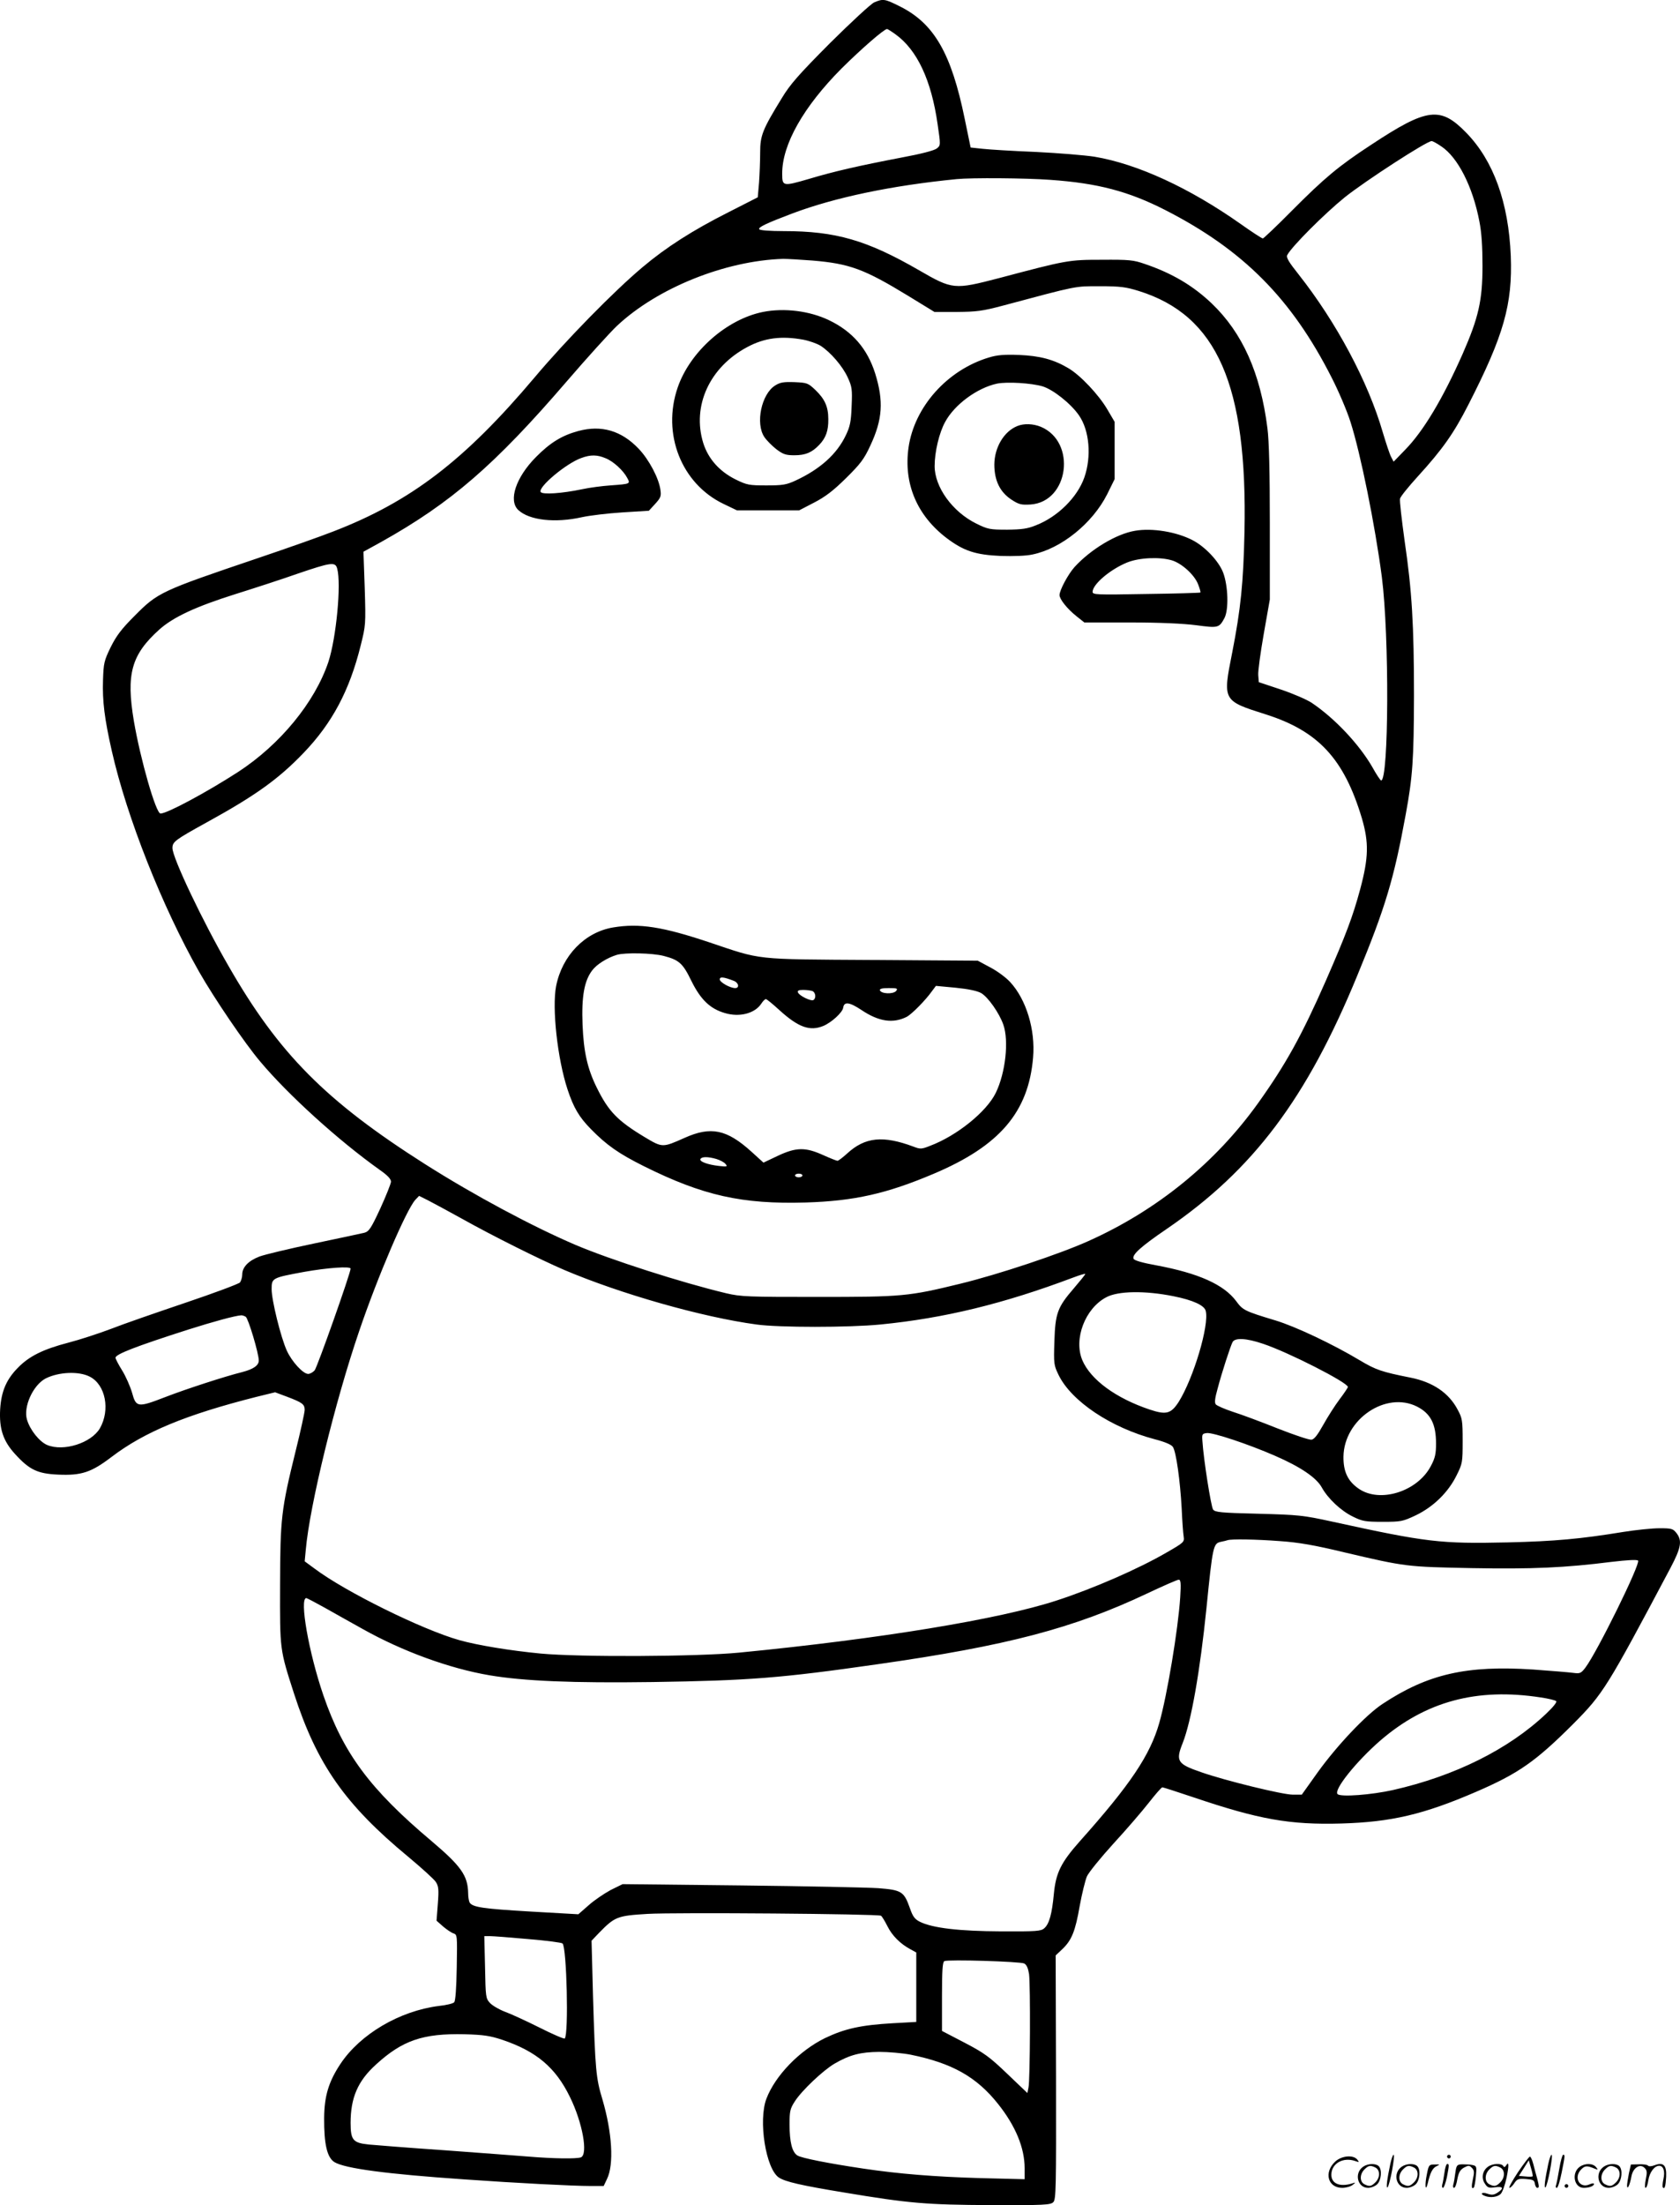 <?xml version="1.0" encoding="UTF-8"?>
<svg xmlns="http://www.w3.org/2000/svg" version="1.0" viewBox="0 0 914.731 1200.187" preserveAspectRatio="xMidYMid meet">
  <g transform="translate(-0.105,1200.79) scale(0.1,-0.1)" fill="#000000" stroke="none">
    <path d="M4761 11995 c-18 -8 -126 -108 -241 -222 -169 -170 -217 -224 -262 -299 -105 -171 -118 -203 -118 -296 0 -46 -3 -119 -6 -163 l-7 -81 -161 -82 c-194 -98 -338 -190 -466 -298 -155 -130 -416 -396 -587 -599 -382 -453 -675 -677 -1098 -840 -66 -26 -250 -91 -410 -145 -529 -179 -544 -186 -671 -314 -72 -72 -99 -108 -130 -170 -36 -74 -39 -87 -42 -179 -4 -114 8 -211 48 -387 82 -362 275 -848 475 -1201 82 -144 249 -390 333 -489 151 -180 425 -429 650 -589 43 -30 62 -50 62 -65 -1 -12 -27 -77 -58 -145 -51 -110 -62 -126 -88 -133 -16 -4 -139 -30 -272 -58 -134 -28 -268 -60 -298 -71 -60 -23 -94 -58 -94 -98 0 -15 -6 -34 -12 -43 -7 -8 -141 -58 -298 -111 -157 -53 -339 -116 -405 -142 -66 -25 -170 -59 -232 -75 -138 -36 -214 -74 -275 -137 -63 -64 -90 -129 -96 -225 -6 -106 16 -173 81 -244 78 -86 123 -107 233 -112 128 -6 182 12 291 95 181 138 407 231 790 328 l102 25 67 -25 c81 -31 94 -40 94 -71 0 -13 -22 -115 -50 -227 -78 -316 -83 -364 -84 -727 -1 -354 -2 -348 76 -590 125 -386 278 -604 624 -890 72 -60 139 -121 148 -135 15 -23 17 -41 11 -119 l-7 -92 35 -31 c20 -17 45 -34 57 -38 21 -7 21 -11 18 -185 -2 -116 -7 -183 -14 -190 -6 -7 -44 -16 -83 -20 -214 -27 -428 -153 -536 -315 -65 -98 -88 -176 -89 -295 -1 -142 16 -215 56 -240 58 -35 286 -65 708 -94 282 -20 593 -36 686 -36 l72 0 18 38 c39 79 28 254 -25 434 -35 115 -39 161 -51 558 l-8 305 41 43 c86 88 99 93 264 103 154 9 1255 0 1271 -10 5 -3 21 -29 35 -57 26 -52 70 -96 126 -126 l31 -17 0 -189 0 -189 -127 -7 c-174 -10 -261 -29 -370 -81 -139 -68 -271 -204 -319 -330 -45 -119 -3 -382 68 -429 35 -23 122 -43 353 -81 359 -60 449 -67 802 -69 288 -1 324 1 339 16 15 15 16 73 15 680 l-2 663 37 35 c50 48 70 96 94 235 12 66 30 138 39 160 10 22 75 102 145 179 70 76 156 176 192 222 36 46 69 84 74 84 4 0 82 -25 171 -55 355 -120 523 -150 804 -142 271 8 447 49 732 172 232 100 326 166 530 370 163 164 183 196 530 850 58 110 64 148 32 189 -19 24 -27 26 -92 26 -40 0 -128 -9 -197 -20 -232 -38 -374 -51 -630 -57 -366 -8 -439 0 -955 113 -160 35 -183 37 -403 43 -205 5 -235 8 -246 23 -11 16 -52 273 -58 373 -3 37 -1 40 24 43 34 4 228 -61 370 -123 141 -61 227 -120 256 -173 34 -61 104 -127 170 -159 51 -25 67 -28 162 -28 100 0 109 2 181 36 95 46 176 125 221 217 32 64 33 71 33 187 0 111 -2 124 -27 170 -48 92 -136 151 -258 175 -156 31 -188 42 -275 94 -147 88 -350 184 -459 217 -169 51 -178 56 -214 105 -67 90 -204 152 -435 195 -78 14 -121 27 -124 36 -9 22 41 67 182 163 470 322 761 708 1037 1380 152 368 199 525 263 875 38 207 44 298 45 645 0 386 -11 572 -51 844 -16 116 -28 219 -25 230 3 12 47 66 97 121 135 148 196 235 275 390 193 377 241 547 231 810 -12 291 -94 518 -242 670 -141 145 -212 137 -518 -65 -176 -115 -254 -180 -432 -359 -82 -83 -154 -151 -158 -151 -5 0 -59 35 -121 79 -278 196 -562 327 -796 366 -52 8 -196 20 -320 26 -124 5 -254 13 -289 17 l-65 7 -32 155 c-73 358 -167 520 -353 613 -82 41 -91 43 -140 22z m116 -174 c118 -85 195 -250 229 -488 17 -116 17 -116 -4 -133 -13 -11 -86 -30 -189 -49 -240 -46 -371 -76 -511 -118 -138 -40 -142 -39 -142 29 -1 159 116 365 324 574 108 107 231 214 247 214 3 0 24 -13 46 -29z m2972 -610 c90 -60 171 -219 207 -408 12 -60 17 -137 17 -243 0 -188 -22 -282 -108 -478 -108 -244 -214 -421 -313 -522 l-63 -65 -13 25 c-8 14 -28 75 -46 135 -80 276 -253 599 -458 859 -55 69 -69 93 -62 106 25 47 202 224 313 314 113 90 446 306 473 306 6 0 30 -13 53 -29z m-2129 -182 c257 -18 425 -62 625 -164 425 -217 689 -483 907 -913 37 -72 83 -180 102 -240 55 -171 134 -562 171 -845 41 -321 38 -1107 -4 -1107 -4 0 -26 33 -48 73 -71 123 -203 264 -329 349 -27 18 -103 51 -169 73 l-120 40 -3 38 c-2 21 12 122 30 225 l33 187 0 415 c0 279 -4 448 -13 517 -38 301 -136 519 -303 679 -103 98 -217 165 -364 215 -63 22 -86 24 -235 23 -181 0 -190 -2 -560 -100 -243 -63 -252 -63 -435 43 -284 164 -454 213 -737 213 -74 0 -129 4 -133 10 -7 11 40 33 180 86 231 87 540 152 895 187 80 8 375 6 510 -4z m-1297 -439 c204 -17 283 -46 524 -193 l142 -87 123 0 c107 1 139 5 248 34 415 111 391 106 530 106 111 0 141 -4 212 -26 426 -133 592 -512 575 -1312 -6 -276 -20 -417 -67 -657 -52 -261 -52 -261 182 -335 287 -91 427 -242 524 -565 39 -133 37 -215 -9 -387 -40 -148 -76 -244 -187 -498 -131 -298 -218 -455 -368 -665 -234 -327 -552 -585 -925 -752 -158 -71 -488 -181 -697 -232 -283 -69 -315 -72 -776 -72 -381 0 -418 1 -499 20 -243 58 -629 182 -820 263 -234 100 -552 270 -820 440 -540 343 -796 601 -1069 1077 -144 249 -306 591 -306 643 0 34 13 44 185 139 268 147 394 238 530 380 155 162 249 338 310 584 27 108 28 114 22 310 l-7 200 98 54 c379 212 618 419 1007 871 111 129 235 266 275 304 219 206 589 355 905 365 22 0 93 -4 158 -9z m-2586 -1677 c23 -83 -5 -377 -48 -508 -74 -220 -263 -450 -492 -599 -172 -111 -386 -226 -422 -226 -25 0 -109 293 -145 503 -43 256 -14 361 138 498 77 69 201 126 417 194 99 31 250 80 335 110 185 63 207 66 217 28z m677 -3537 c175 -98 427 -223 559 -280 306 -130 750 -257 1047 -297 121 -17 503 -17 675 0 347 34 671 113 1048 255 37 14 67 23 67 20 0 -4 -28 -38 -62 -78 -89 -103 -101 -135 -106 -288 -4 -124 -3 -130 23 -184 70 -143 285 -287 525 -350 54 -14 89 -29 97 -41 18 -26 40 -186 48 -334 3 -68 8 -138 11 -155 4 -29 1 -32 -93 -86 -153 -89 -401 -197 -598 -261 -311 -102 -961 -209 -1730 -284 -227 -22 -866 -25 -1080 -5 -167 16 -343 45 -443 73 -202 57 -622 264 -789 390 l-53 39 6 63 c21 240 160 808 290 1188 102 301 258 663 306 716 l21 22 48 -24 c27 -14 109 -58 183 -99z m-604 -273 c-1 -27 -182 -538 -196 -554 -9 -10 -25 -19 -35 -19 -28 0 -89 67 -116 126 -33 72 -83 275 -83 335 0 61 2 62 175 94 129 23 255 32 255 18z m4480 -150 c106 -21 169 -50 176 -80 20 -78 -67 -367 -147 -495 -42 -65 -68 -72 -158 -42 -185 62 -322 163 -367 269 -48 115 15 281 130 342 64 35 212 37 366 6z m-5051 -112 c14 -9 71 -199 71 -238 0 -27 -29 -47 -90 -63 -93 -23 -308 -93 -419 -136 -150 -58 -159 -57 -181 24 -10 34 -34 89 -54 121 -20 32 -36 63 -36 69 0 19 108 61 395 153 139 44 256 76 290 78 6 0 16 -3 24 -8z m5539 -147 c136 -45 462 -211 462 -235 0 -4 -20 -34 -45 -67 -25 -33 -65 -96 -89 -139 -30 -54 -49 -79 -64 -81 -12 -2 -95 26 -184 61 -90 36 -200 77 -245 91 -45 15 -86 33 -92 40 -8 9 -5 34 10 87 24 91 69 228 81 252 13 25 75 22 166 -9z m-6388 -179 c86 -44 112 -181 55 -281 -47 -80 -197 -128 -287 -91 -42 18 -93 81 -110 138 -21 70 33 188 101 224 71 36 181 41 241 10z m7227 -163 c74 -38 103 -95 103 -201 0 -56 -5 -79 -28 -122 -73 -140 -279 -204 -394 -123 -59 41 -83 93 -82 174 3 203 231 358 401 272z m-747 -732 c102 -7 188 -22 350 -61 336 -79 341 -79 695 -86 329 -6 507 2 761 34 84 10 138 13 144 7 15 -15 -221 -495 -287 -583 -24 -31 -29 -33 -67 -28 -23 3 -120 11 -216 18 -363 24 -574 -24 -821 -187 -90 -59 -247 -225 -353 -372 l-87 -122 -49 0 c-56 0 -370 77 -498 122 -131 45 -141 60 -101 160 46 117 94 389 129 733 34 339 37 352 78 361 15 3 32 7 37 9 20 7 154 5 285 -5z m-543 -307 c-11 -171 -71 -533 -114 -683 -50 -175 -157 -335 -432 -643 -104 -117 -131 -173 -142 -288 -10 -107 -25 -163 -52 -186 -17 -16 -42 -18 -236 -17 -228 1 -372 18 -441 52 -28 14 -39 28 -55 75 -32 90 -45 98 -171 108 -60 4 -398 11 -751 15 l-642 7 -65 -32 c-35 -19 -90 -56 -120 -83 l-56 -49 -263 15 c-254 15 -313 23 -329 49 -4 7 -8 30 -8 52 -2 94 -38 146 -200 283 -335 282 -480 478 -588 792 -80 233 -132 530 -93 530 3 0 49 -24 101 -53 52 -29 145 -82 207 -116 216 -121 471 -214 688 -251 189 -32 455 -43 890 -37 524 8 695 21 1225 97 702 100 1065 195 1467 385 87 41 164 75 172 75 11 0 13 -18 8 -97z m1964 -544 c41 -6 78 -15 83 -20 6 -5 -17 -33 -55 -69 -205 -194 -498 -339 -834 -415 -117 -26 -284 -39 -301 -22 -23 22 100 176 232 291 248 214 526 289 875 235z m-5514 -1315 c98 -8 182 -19 187 -24 23 -23 34 -495 12 -517 -3 -4 -66 23 -139 60 -72 36 -157 75 -188 86 -31 12 -67 33 -80 47 -23 25 -24 32 -27 195 l-4 169 31 0 c16 0 110 -7 208 -16z m2701 -133 c13 -7 21 -26 26 -57 8 -59 6 -579 -3 -618 l-6 -30 -110 105 c-96 92 -125 113 -232 169 l-123 64 0 187 c0 140 3 189 13 193 20 10 415 -2 435 -13z m-2843 -415 c187 -63 291 -151 369 -311 69 -140 100 -313 60 -329 -23 -9 -152 -7 -284 4 -63 5 -272 21 -465 35 -192 13 -376 28 -409 31 -83 9 -96 25 -96 117 0 137 39 228 137 317 145 133 257 171 483 166 104 -3 138 -8 205 -30z m2223 -81 c227 -46 360 -121 477 -268 95 -119 145 -239 145 -350 l0 -60 -242 6 c-245 7 -445 23 -638 52 -188 28 -335 57 -357 71 -29 18 -43 72 -43 170 0 71 3 85 29 125 37 58 153 168 216 205 83 48 141 63 243 64 51 0 128 -7 170 -15z M4155 10310 c-198 -40 -397 -216 -464 -411 -87 -252 20 -524 250 -634 l73 -35 169 0 169 0 81 42 c62 32 105 65 174 133 78 77 99 104 132 176 68 144 74 244 27 395 -43 135 -124 228 -251 289 -106 51 -244 68 -360 45z m220 -151 c32 -6 74 -21 94 -33 54 -35 120 -111 148 -173 23 -50 25 -64 21 -156 -3 -85 -9 -111 -31 -157 -49 -104 -141 -186 -275 -248 -50 -23 -70 -26 -158 -26 -94 0 -106 2 -167 32 -89 44 -150 113 -177 199 -62 202 35 413 240 522 93 50 186 62 305 40z M4222 9910 c-75 -46 -109 -207 -59 -281 12 -18 42 -48 65 -66 37 -28 52 -33 98 -33 61 0 96 15 136 57 36 38 50 77 49 140 0 67 -19 109 -70 158 -40 38 -45 40 -114 43 -59 2 -78 -1 -105 -18z M5385 10062 c-226 -68 -405 -268 -437 -489 -28 -196 45 -371 209 -495 92 -69 156 -90 293 -96 70 -2 138 0 173 8 156 32 326 169 406 327 l41 83 0 156 0 156 -40 68 c-47 80 -147 186 -212 224 -81 48 -155 67 -268 72 -81 3 -119 0 -165 -14z m293 -157 c58 -18 154 -94 198 -158 57 -82 69 -224 29 -338 -38 -108 -145 -214 -263 -260 -46 -19 -77 -23 -157 -24 -94 0 -105 2 -168 33 -130 64 -227 199 -227 313 0 78 25 182 57 240 51 95 175 186 283 209 56 11 186 3 248 -15z M5540 9689 c-72 -29 -124 -115 -125 -209 0 -88 31 -151 94 -192 40 -26 53 -29 103 -26 209 14 252 341 56 423 -42 17 -91 19 -128 4z M3150 9662 c-89 -24 -153 -63 -231 -142 -109 -110 -151 -236 -96 -288 60 -56 200 -72 347 -39 41 9 140 21 219 26 l145 9 34 37 c30 33 34 42 29 76 -8 63 -62 165 -118 224 -94 99 -203 131 -329 97z m148 -148 c43 -17 97 -67 118 -107 18 -33 18 -33 -91 -41 -44 -3 -114 -12 -155 -21 -110 -23 -215 -30 -225 -15 -16 26 139 156 221 185 51 19 87 18 132 -1z M6181 9119 c-102 -17 -241 -101 -329 -197 -35 -39 -82 -126 -82 -153 0 -22 41 -74 91 -114 l44 -35 250 0 c160 0 289 -6 359 -15 120 -16 125 -15 154 39 24 46 20 175 -7 247 -24 63 -99 142 -167 177 -89 46 -220 67 -313 51z m201 -161 c53 -16 122 -78 142 -129 9 -23 15 -43 13 -46 -3 -2 -135 -6 -296 -8 -273 -5 -291 -4 -291 12 1 41 95 121 187 159 66 27 178 32 245 12z M3339 6960 c-154 -26 -277 -153 -310 -319 -23 -119 7 -395 62 -562 33 -100 63 -151 127 -216 86 -88 152 -134 288 -202 323 -161 536 -208 882 -198 264 8 441 48 696 156 360 152 517 336 542 633 13 151 -37 316 -125 411 -23 25 -72 61 -109 80 l-67 36 -575 4 c-652 4 -598 -1 -887 96 -254 85 -381 105 -524 81z m276 -155 c84 -22 104 -40 151 -137 50 -101 102 -151 182 -174 80 -24 163 -2 198 51 9 14 20 25 25 25 5 0 39 -28 76 -62 102 -92 164 -114 237 -84 45 19 104 73 108 99 5 35 34 31 99 -12 95 -64 173 -75 248 -37 27 15 101 89 137 140 l21 28 107 -10 c70 -7 117 -17 139 -29 38 -22 99 -109 121 -172 31 -88 12 -262 -41 -371 -50 -103 -212 -234 -359 -289 -45 -18 -53 -18 -89 -4 -166 62 -264 52 -361 -37 -24 -22 -48 -40 -53 -40 -5 0 -40 14 -78 31 -97 44 -147 43 -247 -4 l-78 -37 -66 60 c-134 121 -220 139 -363 75 -121 -54 -121 -54 -218 4 -148 89 -197 140 -261 270 -50 101 -71 193 -77 341 -6 154 9 240 53 297 24 32 81 68 134 84 44 13 194 10 255 -6z m380 -135 c28 -10 34 -40 9 -40 -28 0 -84 32 -84 47 0 16 20 14 75 -7z m885 -56 c-16 -18 -81 -16 -88 4 -2 8 11 12 48 12 46 0 51 -2 40 -16z m-456 0 c18 -7 22 -39 6 -49 -13 -8 -77 23 -84 41 -4 10 3 14 28 14 19 0 41 -3 50 -6z m-523 -914 c20 -6 43 -18 50 -27 13 -15 9 -16 -36 -11 -61 7 -108 24 -100 38 8 13 40 13 86 0z m469 -90 c0 -5 -9 -10 -20 -10 -11 0 -20 5 -20 10 0 6 9 10 20 10 11 0 20 -4 20 -10z M7571 230 c-18 -85 -24 -135 -15 -127 12 11 43 177 33 177 -4 0 -12 -22 -18 -50z M7880 270 c0 -5 5 -10 10 -10 6 0 10 5 10 10 0 6 -4 10 -10 10 -5 0 -10 -4 -10 -10z M8431 230 c-18 -85 -24 -135 -15 -127 12 11 43 177 33 177 -4 0 -12 -22 -18 -50z M8491 203 c-7 -42 -15 -82 -18 -90 -3 -7 -1 -13 5 -13 5 0 17 37 26 83 19 95 19 97 8 97 -4 0 -14 -34 -21 -77z M7271 243 c-63 -59 -40 -143 38 -143 20 0 46 7 57 16 18 14 18 15 -6 7 -64 -19 -110 0 -110 48 0 61 63 98 130 75 22 -8 23 -7 11 8 -22 27 -85 21 -120 -11z M8266 185 c-31 -47 -52 -85 -46 -85 5 0 17 11 26 25 15 23 23 26 63 23 39 -3 46 -6 49 -25 2 -13 8 -23 13 -23 11 0 11 6 0 50 -6 19 -15 54 -21 78 -6 23 -14 42 -19 42 -4 0 -33 -38 -65 -85z m80 -22 c-2 -3 -20 -3 -40 -1 l-35 3 27 42 27 43 12 -42 c7 -23 11 -43 9 -45z M7423 215 c-50 -35 -31 -115 27 -115 17 0 39 9 50 20 22 22 27 79 8 98 -16 16 -59 15 -85 -3z m68 -5 c25 -14 25 -54 -1 -80 -23 -23 -33 -24 -61 -10 -25 14 -25 54 1 80 23 23 33 24 61 10z M7633 215 c-50 -35 -31 -115 27 -115 17 0 39 9 50 20 22 22 27 79 8 98 -16 16 -59 15 -85 -3z m68 -5 c25 -14 25 -54 -1 -80 -23 -23 -33 -24 -61 -10 -25 14 -25 54 1 80 23 23 33 24 61 10z M7770 173 c-12 -56 -8 -100 5 -48 13 57 26 83 48 93 20 9 19 10 -10 9 -31 0 -33 -2 -43 -54z M7866 183 c-4 -27 -9 -56 -12 -65 -3 -10 -1 -18 4 -18 5 0 14 26 21 57 13 68 13 73 2 73 -5 0 -12 -21 -15 -47z M7925 181 c-3 -25 -8 -54 -11 -63 -3 -10 -1 -18 4 -18 6 0 14 21 18 47 7 36 15 51 36 63 25 13 29 13 43 -1 13 -13 14 -24 6 -60 -9 -41 -8 -59 5 -47 3 3 8 31 11 61 5 53 4 56 -18 61 -13 3 -38 4 -56 4 -29 -1 -32 -4 -38 -47z M8103 215 c-30 -21 -38 -62 -17 -92 14 -22 21 -25 55 -20 45 6 50 -5 14 -29 -20 -13 -31 -14 -55 -6 -30 11 -44 -1 -14 -12 30 -12 71 -6 87 12 9 10 23 49 31 87 14 68 13 93 -3 66 -6 -9 -11 -10 -15 -2 -10 16 -58 14 -83 -4z m68 -5 c25 -14 25 -54 -1 -80 -23 -23 -33 -24 -61 -10 -25 14 -25 54 1 80 23 23 33 24 61 10z M8603 215 c-47 -33 -32 -115 21 -115 31 0 56 10 56 21 0 5 -11 4 -24 -2 -55 -25 -89 38 -45 82 20 20 31 21 74 3 18 -7 18 -6 6 9 -17 21 -59 22 -88 2z M8733 215 c-50 -35 -31 -115 27 -115 17 0 39 9 50 20 22 22 27 79 8 98 -16 16 -59 15 -85 -3z m68 -5 c25 -14 25 -54 -1 -80 -23 -23 -33 -24 -61 -10 -25 14 -25 54 1 80 23 23 33 24 61 10z M8870 178 c-5 -27 -10 -57 -10 -66 1 -27 16 5 24 51 9 47 47 71 72 45 13 -13 14 -24 6 -62 -5 -25 -6 -46 -1 -46 5 0 12 19 15 42 7 43 33 78 59 78 23 0 33 -29 23 -73 -5 -22 -6 -42 -3 -45 10 -11 15 6 18 58 3 64 -15 81 -63 63 -18 -7 -32 -7 -36 -2 -3 5 -25 8 -49 7 l-44 -1 -11 -49z M8520 110 c0 -5 5 -10 10 -10 6 0 10 5 10 10 0 6 -4 10 -10 10 -5 0 -10 -4 -10 -10z"></path>
  </g>
</svg>

